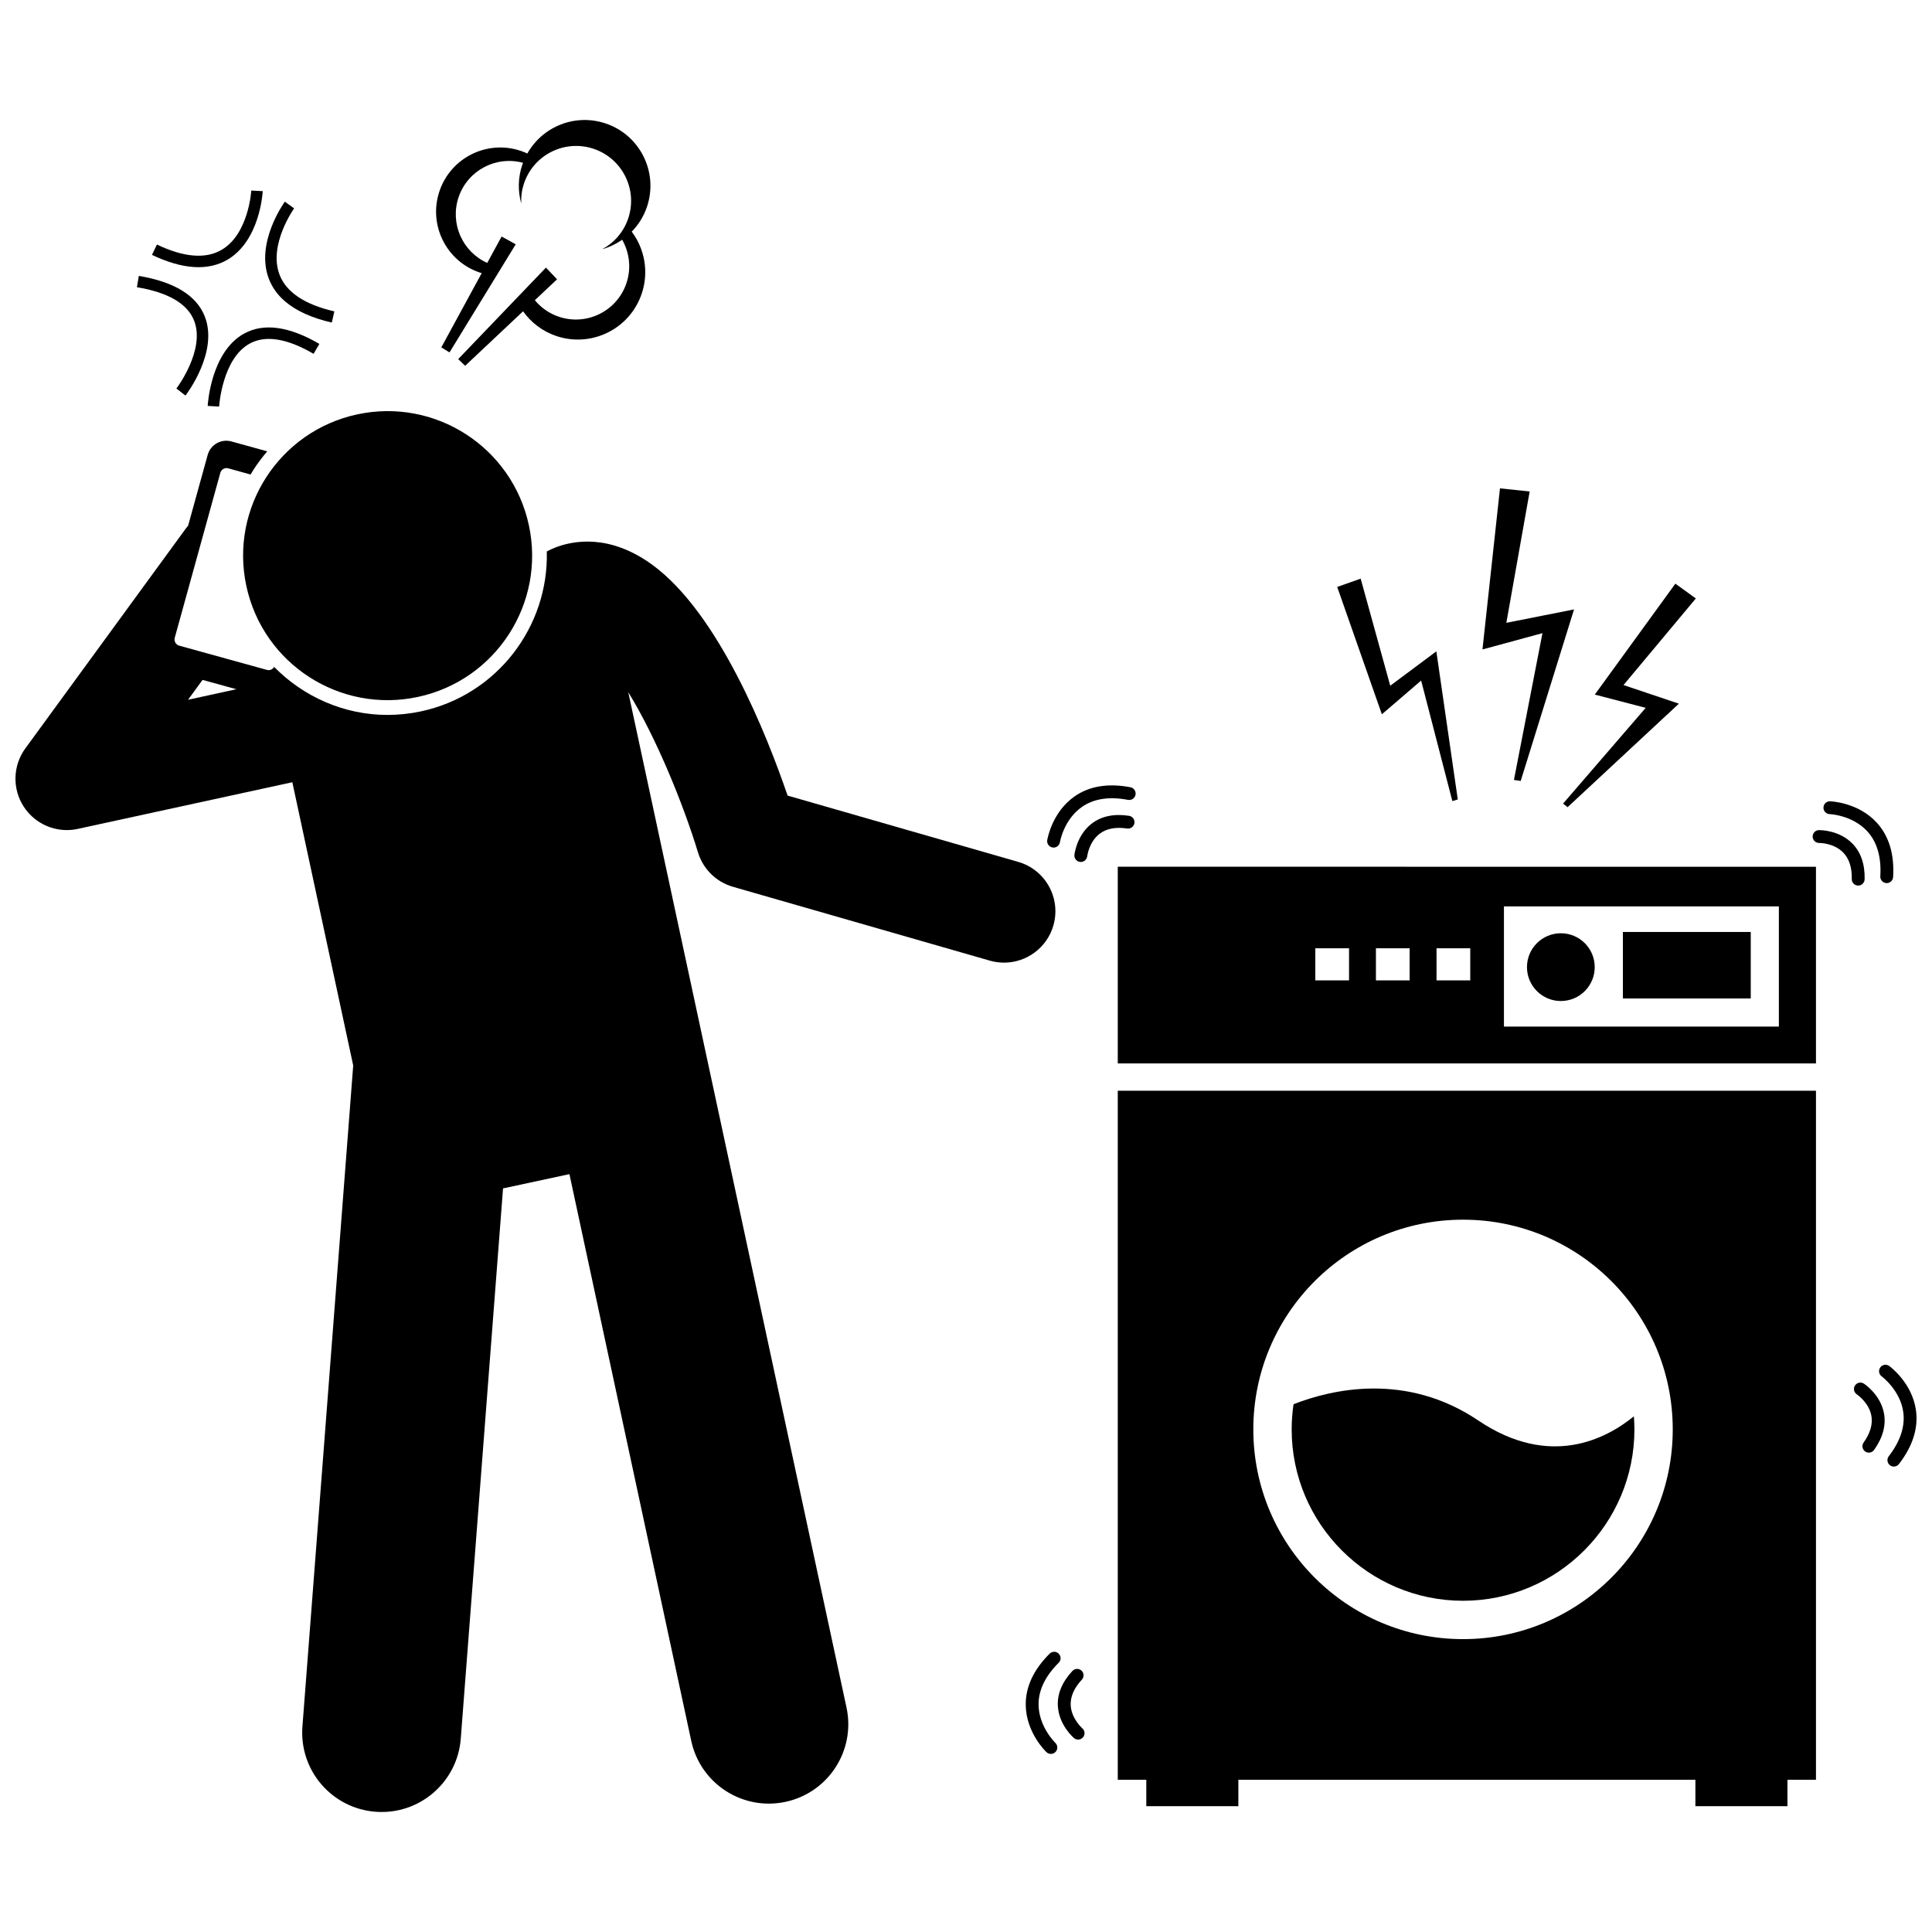 <?xml version="1.0" encoding="UTF-8"?>
<!-- Uploaded to: SVG Repo, www.svgrepo.com, Generator: SVG Repo Mixer Tools -->
<svg width="800px" height="800px" version="1.1" viewBox="144 144 512 512" xmlns="http://www.w3.org/2000/svg">
 <defs>
  <clipPath id="b">
   <path d="m148.09 260h275.91v365h-275.91z"/>
  </clipPath>
  <clipPath id="a">
   <path d="m641 505h10.902v28h-10.902z"/>
  </clipPath>
 </defs>
 <g clip-path="url(#b)">
  <path d="m221.47 351.3 16.133 75.066-13.457 175.18c-0.891 11.59 7.785 21.699 19.367 22.59 11.586 0.891 21.703-7.777 22.594-19.367l11.203-145.83 17.594-3.781 32.285 150.2c2.441 11.363 13.633 18.59 24.992 16.148 11.363-2.441 18.598-13.629 16.152-24.992l-35.047-163.06-2.727-12.68-4.047-18.832-16.012-74.5c7.488 12.148 14.656 29.898 18.473 42.438 1.34 4.418 4.828 7.856 9.266 9.129l68.074 19.57c1.258 0.363 2.523 0.531 3.769 0.531 5.914 0 11.363-3.887 13.078-9.855 2.078-7.227-2.098-14.77-9.324-16.848l-61.117-17.57c-5.344-15.652-18.168-48.301-35.898-61.195-11.297-8.215-20.891-6.383-25.609-4.562-0.805 0.309-1.562 0.676-2.305 1.059 0.531 19.898-13.164 38.043-33.316 42.375-2.934 0.629-5.93 0.949-8.902 0.949-11.566 0-22.285-4.844-30.035-12.719-0.383 0.645-1.137 1-1.891 0.793l-23.262-6.43c-0.902-0.25-1.438-1.191-1.188-2.094l12.078-43.711c0.25-0.902 1.191-1.438 2.094-1.188l5.926 1.637c0.281-0.473 0.562-0.945 0.863-1.41 1.082-1.672 2.273-3.25 3.551-4.731l-9.504-2.625c-2.707-0.746-5.531 0.855-6.281 3.562l-5.188 18.773c-0.199 0.238-0.402 0.473-0.59 0.727l-42.547 58.289c-3.332 4.566-3.496 10.719-0.41 15.457 2.547 3.91 6.867 6.188 11.406 6.188 0.961 0 1.93-0.102 2.894-0.312zm-14.816-24.645-12.82 2.789 3.844-5.266z"/>
 </g>
 <path d="m284.16 283.21c4.445 20.676-8.715 41.039-29.391 45.48-20.676 4.445-41.043-8.715-45.484-29.391-4.441-20.68 8.715-41.043 29.395-45.484 20.676-4.445 41.039 8.715 45.48 29.395"/>
 <path d="m304.54 176.73c-8.078-2.742-16.754 0.781-20.789 7.953-0.551-0.254-1.117-0.488-1.703-0.688-8.898-3.019-18.559 1.746-21.578 10.645-3.016 8.898 1.746 18.559 10.645 21.578 0.184 0.062 0.363 0.102 0.547 0.156l-10.711 19.688 2.172 1.332 9.66-15.773 7.891-12.879-3.742-2.062-3.809 7c-6.574-2.953-9.949-10.477-7.586-17.438 2.414-7.109 9.926-11.027 17.074-9.094-0.062 0.164-0.137 0.32-0.191 0.488-1.172 3.453-1.195 7.019-0.285 10.285-0.082-1.766 0.145-3.578 0.746-5.352 2.586-7.621 10.855-11.699 18.477-9.117 7.621 2.586 11.699 10.859 9.113 18.477-1.227 3.613-3.742 6.418-6.852 8.105 1.883-0.527 3.656-1.379 5.262-2.496 1.93 3.391 2.473 7.555 1.121 11.543-2.508 7.394-10.539 11.359-17.938 8.848-2.57-0.871-4.711-2.422-6.324-4.367l5.887-5.543-2.945-3.098-10.152 10.586-13.105 13.668 1.844 1.766 15.348-14.441c2.102 2.941 5.094 5.289 8.777 6.539 9.34 3.168 19.488-1.832 22.656-11.176 1.969-5.801 0.781-11.91-2.637-16.469 1.758-1.805 3.164-4.004 4.027-6.547 3.102-9.121-1.781-19.023-10.898-22.117z"/>
 <path d="m204.35 212.78c8.492-5.055 9.25-17.59 9.277-18.121l-3.035-0.16c-0.008 0.113-0.684 11.438-7.797 15.672-4.231 2.516-10.02 2.059-17.211-1.363l-1.309 2.742c8.168 3.883 14.918 4.297 20.074 1.23z"/>
 <path d="m232.61 226.52c-7.894-1.816-12.789-5.106-14.547-9.77-2.969-7.879 3.812-17.43 3.883-17.527l-2.461-1.777c-0.32 0.441-7.801 10.949-4.266 20.363 0.883 2.348 2.359 4.398 4.418 6.141 2.93 2.473 7.039 4.328 12.293 5.535z"/>
 <path d="m208.8 232.34c-8.867 4.781-9.73 18.645-9.762 19.234l3.031 0.168c0.008-0.129 0.805-12.766 8.176-16.73 4.184-2.25 9.859-1.324 16.859 2.75l1.531-2.625c-7.977-4.648-14.652-5.586-19.836-2.797z"/>
 <path d="m195.43 228.95c3.066 7.769-4.606 17.918-4.684 18.02l2.41 1.852c0.359-0.469 8.797-11.602 5.106-20.977-2.184-5.547-8.062-9.156-17.473-10.727l-0.5 2.996c8.277 1.383 13.371 4.352 15.141 8.836z"/>
 <path d="m440.22 425.82h185.03v-52.121l-185.03-0.004zm102.34-41.617h72.859v31.855h-72.859zm-17.863 11.102h8.934v8.508h-8.934zm-16.062 0h8.934v8.508h-8.934zm-16.059 0h8.934v8.508h-8.934z"/>
 <path d="m440.22 615.66h7.562v6.992h24.395v-6.992h121.12v6.992h24.395v-6.992h7.559v-182.6h-185.03zm91.5-148.43c30.695 0 55.574 24.879 55.574 55.578 0 30.695-24.883 55.578-55.574 55.578-30.695 0-55.578-24.883-55.578-55.578 0-30.699 24.883-55.578 55.578-55.578z"/>
 <path d="m531.72 568.22c25.035 0 45.418-20.379 45.418-45.414 0-1.168-0.059-2.32-0.145-3.465-7.312 5.969-22.254 13.891-41.238 1.102-19.191-12.93-38.953-8.219-48.953-4.312-0.324 2.18-0.496 4.406-0.496 6.676 0 25.035 20.375 45.414 45.414 45.414z"/>
 <path d="m574.08 390.98h33.887v17.621h-33.887z"/>
 <path d="m566.62 400.3c0 4.961-4.019 8.98-8.98 8.98-4.957 0-8.977-4.019-8.977-8.98 0-4.957 4.019-8.977 8.977-8.977 4.961 0 8.98 4.019 8.98 8.977"/>
 <path d="m541.51 273.42-4.641 42.691 15.898-4.32-7.559 38.898 1.793 0.27 14.137-45.461-17.941 3.555 6.18-34.805z"/>
 <path d="m559.43 357.91 29.492-27.43-14.676-4.934 19.168-22.949-5.422-3.918-21.355 29.395 13.492 3.512-21.895 25.375z"/>
 <path d="m528.89 356.3 1.438-0.434-5.68-39.25-12.219 9.105-7.836-28.375-6.219 2.199 11.836 33.754 10.406-8.949z"/>
 <path d="m432.12 370.92c0.004-0.039 0.469-3.805 3.293-5.965 1.809-1.379 4.258-1.844 7.281-1.391 0.934 0.148 1.797-0.496 1.938-1.43 0.141-0.93-0.5-1.797-1.43-1.938-3.996-0.609-7.32 0.094-9.895 2.078-3.973 3.066-4.551 8.062-4.574 8.273-0.102 0.934 0.57 1.766 1.504 1.871 0.066 0.008 0.129 0.012 0.188 0.012 0.859 0 1.598-0.645 1.695-1.512z"/>
 <path d="m443.57 352.63c-5.91-1.129-10.895-0.309-14.816 2.438-5.969 4.18-7.176 11.277-7.227 11.578-0.148 0.926 0.48 1.801 1.41 1.949 0.094 0.016 0.184 0.023 0.273 0.023 0.82 0 1.543-0.594 1.68-1.43 0.008-0.059 1.012-5.969 5.816-9.332 3.141-2.199 7.254-2.836 12.227-1.883 0.918 0.172 1.812-0.43 1.992-1.352 0.172-0.926-0.434-1.816-1.355-1.992z"/>
 <path d="m638.28 528.65c0.301 0.211 0.645 0.316 0.984 0.316 0.531 0 1.059-0.25 1.391-0.715 2.34-3.293 3.215-6.574 2.606-9.766-0.941-4.93-5.141-7.695-5.32-7.812-0.785-0.512-1.836-0.285-2.348 0.5-0.512 0.785-0.293 1.84 0.492 2.356 0.031 0.023 3.188 2.137 3.84 5.629 0.418 2.234-0.27 4.633-2.043 7.129-0.551 0.758-0.367 1.816 0.398 2.363z"/>
 <g clip-path="url(#a)">
  <path d="m644.67 506c-0.762-0.547-1.82-0.383-2.375 0.375-0.555 0.758-0.387 1.82 0.371 2.375 0.051 0.035 4.898 3.656 5.715 9.438 0.531 3.785-0.754 7.731-3.836 11.727-0.574 0.746-0.438 1.812 0.309 2.387 0.309 0.238 0.676 0.355 1.035 0.355 0.512 0 1.016-0.227 1.348-0.664 3.672-4.766 5.188-9.582 4.504-14.324-1.031-7.211-6.824-11.488-7.07-11.668z"/>
 </g>
 <path d="m428.61 604.6c0.32 0.273 0.711 0.406 1.102 0.406 0.48 0 0.961-0.203 1.297-0.598 0.609-0.715 0.523-1.789-0.195-2.398-0.027-0.023-2.859-2.527-3.066-6.047-0.133-2.281 0.859-4.578 2.949-6.828 0.641-0.688 0.602-1.766-0.09-2.406-0.688-0.637-1.762-0.602-2.406 0.09-2.75 2.957-4.047 6.102-3.856 9.344 0.301 5.004 4.102 8.297 4.266 8.438z"/>
 <path d="m424.57 582.24c-0.664-0.668-1.742-0.668-2.406-0.004-4.262 4.246-6.391 8.824-6.332 13.613 0.09 7.289 5.273 12.285 5.496 12.492 0.328 0.312 0.75 0.465 1.168 0.465 0.449 0 0.898-0.176 1.23-0.531 0.648-0.676 0.621-1.754-0.055-2.402-0.043-0.043-4.379-4.266-4.438-10.102-0.039-3.824 1.758-7.566 5.332-11.129 0.668-0.656 0.668-1.734 0.004-2.402z"/>
 <path d="m624.37 365.72c0.016 0.93 0.777 1.672 1.707 1.672h0.023c0.07-0.004 3.832-0.027 6.336 2.508 1.598 1.613 2.375 3.984 2.305 7.047-0.023 0.938 0.723 1.719 1.664 1.738h0.039c0.922 0 1.68-0.738 1.703-1.664 0.094-4.035-1.027-7.25-3.32-9.547-3.547-3.555-8.578-3.481-8.785-3.484-0.945 0.02-1.688 0.793-1.672 1.73z"/>
 <path d="m628.99 356.35h-0.055c-0.914 0-1.668 0.727-1.699 1.645-0.031 0.938 0.703 1.727 1.645 1.758 0.059 0 6.047 0.246 9.996 4.582 2.582 2.836 3.731 6.836 3.426 11.887-0.059 0.938 0.656 1.746 1.594 1.805 0.035 0 0.07 0.004 0.105 0.004 0.891 0 1.641-0.695 1.695-1.598 0.367-6.004-1.082-10.848-4.305-14.387-4.906-5.391-12.098-5.684-12.402-5.695z"/>
</svg>